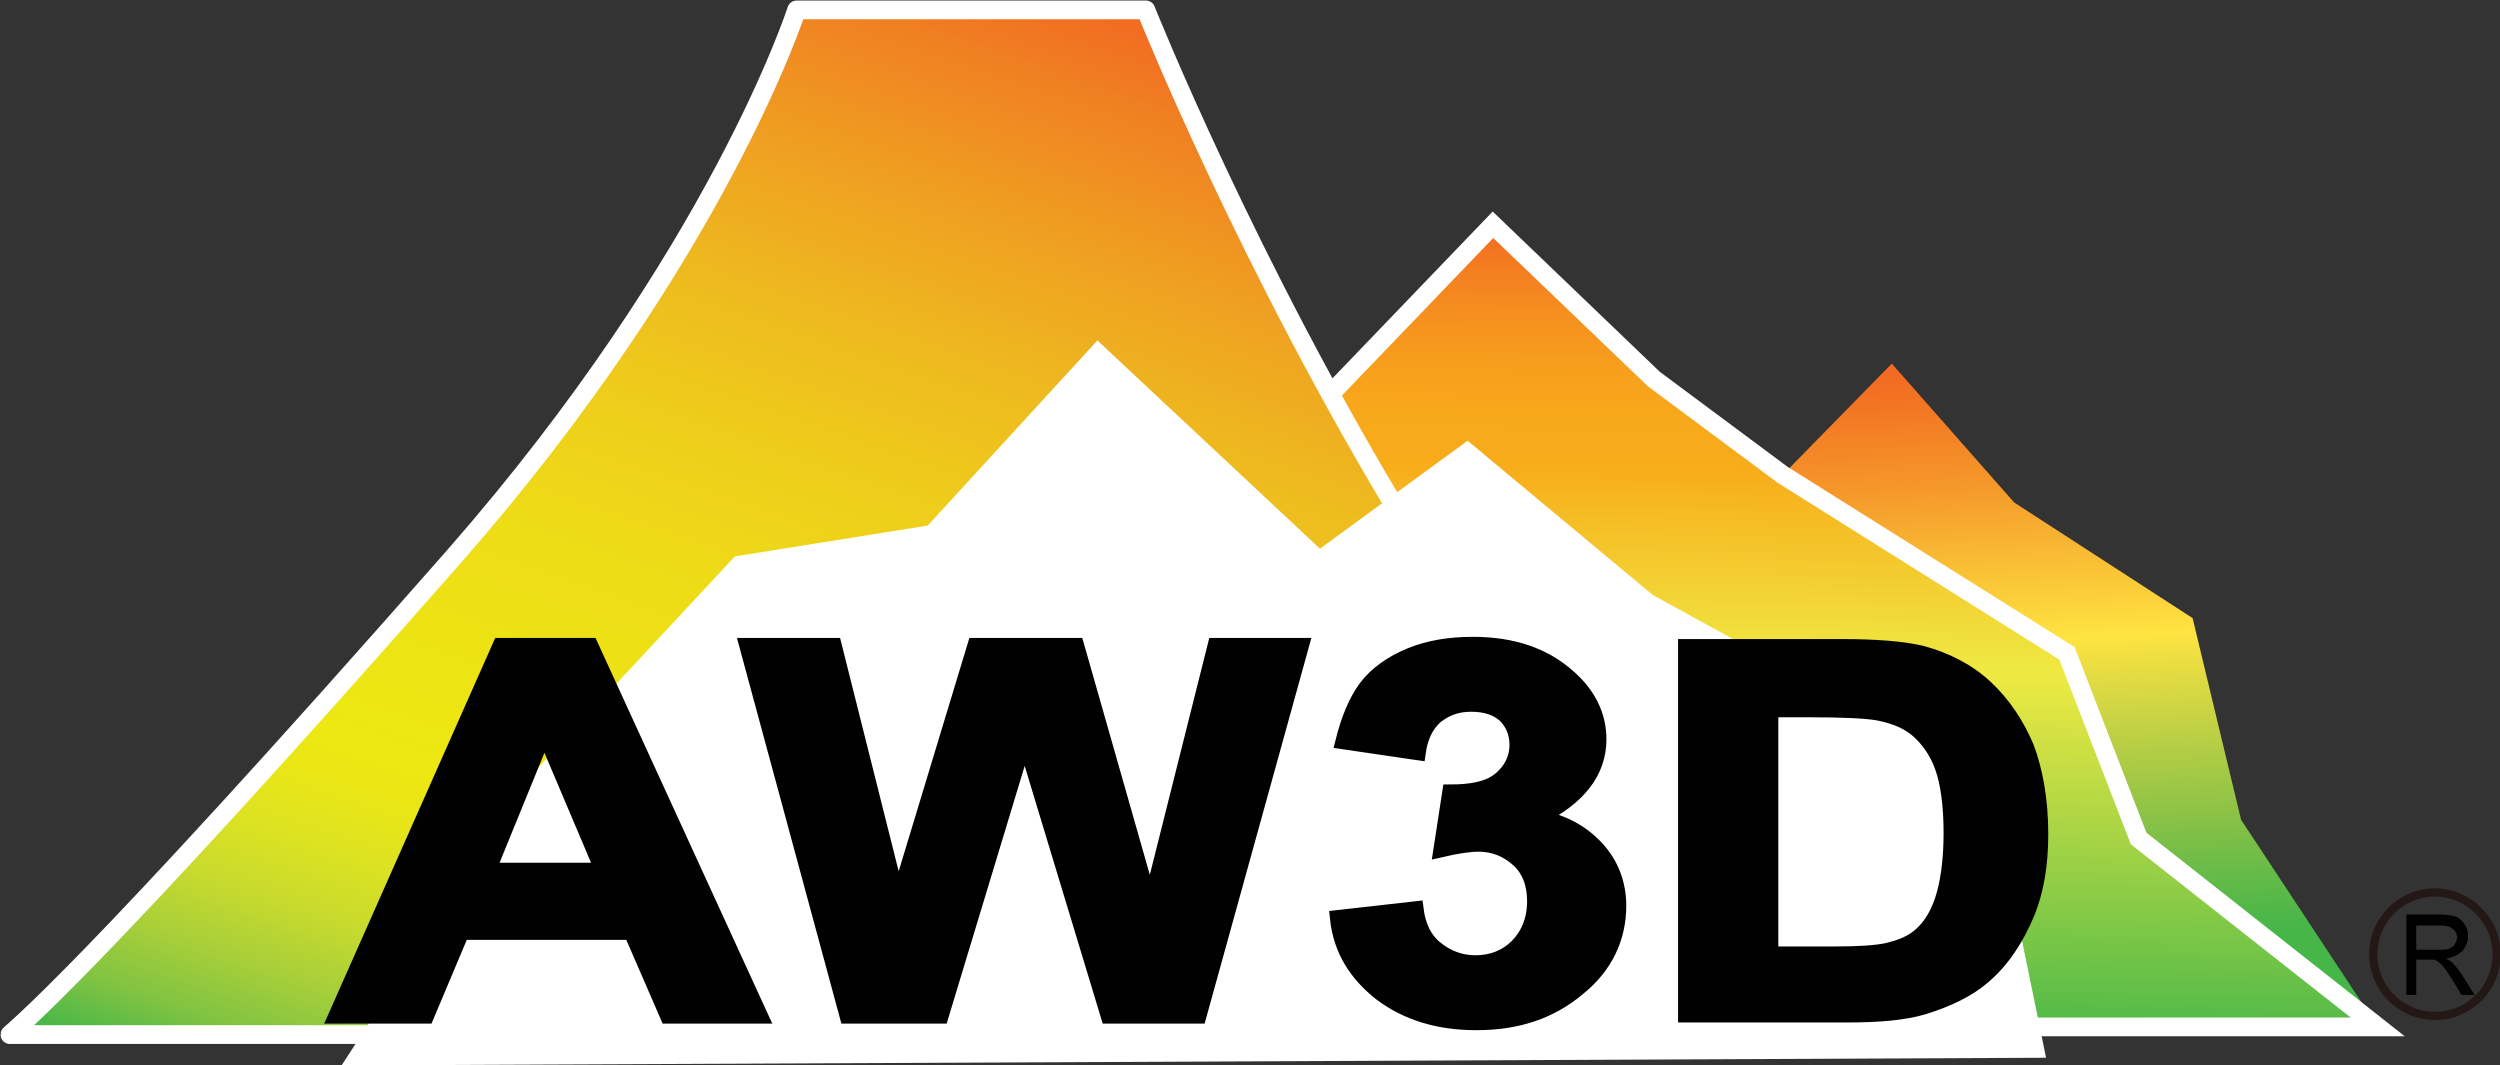 <?xml version="1.0" encoding="utf-8"?>
<!-- Generator: Adobe Illustrator 23.0.3, SVG Export Plug-In . SVG Version: 6.00 Build 0)  -->
<svg version="1.1" id="Layer_1" xmlns="http://www.w3.org/2000/svg" xmlns:xlink="http://www.w3.org/1999/xlink" x="0px" y="0px"
	 viewBox="0 0 226.9 96.7" style="enable-background:new 0 0 226.9 96.7;" xml:space="preserve">
<rect x="0" y="0" width="226.9" height="96.7" fill="#333333" stroke="none"/>
<style type="text/css">
	.st0{fill-rule:evenodd;clip-rule:evenodd;fill:url(#山_xFF13__2_);}
	.st1{fill-rule:evenodd;clip-rule:evenodd;fill:url(#山_xFF12__2_);stroke:#FFFFFF;stroke-width:1.7;stroke-miterlimit:10;}
	
		.st2{fill-rule:evenodd;clip-rule:evenodd;fill:url(#山_1_);stroke:#FFFFFF;stroke-width:1.7;stroke-linecap:round;stroke-linejoin:round;stroke-miterlimit:10;}
	.st3{fill-rule:evenodd;clip-rule:evenodd;fill:#FFFFFF;}
	.st4{fill:#010101;stroke:#010101;stroke-width:1.4;stroke-miterlimit:10;}
	.st5{fill:#010101;}
	.st6{fill:none;stroke:#231815;stroke-width:0.75;stroke-miterlimit:10;}
</style>
<linearGradient id="山_xFF13__2_" gradientUnits="userSpaceOnUse" x1="176.532" y1="32.777" x2="179.799" y2="95.116">
	<stop  offset="0" style="stop-color:#F26722"/>
	<stop  offset="5.968720e-02" style="stop-color:#F37523"/>
	<stop  offset="0.18" style="stop-color:#F5972A"/>
	<stop  offset="0.35" style="stop-color:#FBCF3A"/>
	<stop  offset="0.412" style="stop-color:#FEE441"/>
	<stop  offset="0.449" style="stop-color:#EDDE42"/>
	<stop  offset="0.591" style="stop-color:#AFCC45"/>
	<stop  offset="0.709" style="stop-color:#7EBF47"/>
	<stop  offset="0.798" style="stop-color:#59B948"/>
	<stop  offset="0.849" style="stop-color:#47B649"/>
</linearGradient>
<polygon id="山_xFF13__1_" class="st0" points="161.8,43.1 171.7,33 182.8,45.6 199,56.1 203.4,74.4 215.8,93.2 143.7,93.2 "/>
<linearGradient id="山_xFF12__2_" gradientUnits="userSpaceOnUse" x1="148.774" y1="20.629" x2="147.474" y2="95.123">
	<stop  offset="0" style="stop-color:#F26722"/>
	<stop  offset="4.654101e-02" style="stop-color:#F47B20"/>
	<stop  offset="0.111" style="stop-color:#F5901F"/>
	<stop  offset="0.174" style="stop-color:#F79F1C"/>
	<stop  offset="0.235" style="stop-color:#F8A91B"/>
	<stop  offset="0.291" style="stop-color:#F8AC1A"/>
	<stop  offset="0.533" style="stop-color:#EFEA42"/>
	<stop  offset="1" style="stop-color:#45B649"/>
</linearGradient>
<polygon id="山_xFF12__1_" class="st1" points="120.9,35.6 135.5,20.4 150.1,34.4 161.8,43.1 187.6,59.3 194.1,76.1 215.8,93.2 
	154.5,93.2 79.3,93.9 "/>
<linearGradient id="山_1_" gradientUnits="userSpaceOnUse" x1="74.069" y1="119.044" x2="113.626" y2="4.162">
	<stop  offset="1.212120e-02" style="stop-color:#45B649"/>
	<stop  offset="5.918259e-02" style="stop-color:#80C342"/>
	<stop  offset="0.11" style="stop-color:#A8CF39"/>
	<stop  offset="0.159" style="stop-color:#C7DA2E"/>
	<stop  offset="0.207" style="stop-color:#DCE222"/>
	<stop  offset="0.252" style="stop-color:#E9E617"/>
	<stop  offset="0.291" style="stop-color:#EDE811"/>
	<stop  offset="0.386" style="stop-color:#EDE314"/>
	<stop  offset="0.49" style="stop-color:#EEDB17"/>
	<stop  offset="0.597" style="stop-color:#EECD1B"/>
	<stop  offset="0.706" style="stop-color:#EEB91F"/>
	<stop  offset="0.818" style="stop-color:#EF9F21"/>
	<stop  offset="0.929" style="stop-color:#F07F22"/>
	<stop  offset="1" style="stop-color:#F26722"/>
</linearGradient>
<path id="山_2_" class="st2" d="M41.3,50.4c23.9-27.3,31-49.5,31-49.5H104c0,0,9.2,23.1,23.7,46.9c9.8,16,36.9,46.1,36.9,46.1H0.9
	C0.9,93.8,7.4,89,41.3,50.4z"/>
<polygon id="山_xFF08_白抜き_xFF09__1_" class="st3" points="47.8,70.8 66.7,50.5 84.2,47.7 99.6,30.9 119.8,49.8 133.2,40 
	150,54 165.3,62.4 180.1,68.7 185.7,96 31,96.7 "/>
<g id="AW3D文字_2_">
	<path class="st4" d="M69,92.2h-8.4l-3.3-7.6H41.9l-3.2,7.6h-8.2l14.9-33.6h8.2L69,92.2z M54.7,79l-5.3-12.5L44.3,79H54.7z"/>
	<path class="st4" d="M76.9,92.2l-9.1-33.6h7.9l5.8,23.1l7-23.1h9.2l6.7,23.5l5.9-23.5h7.8l-9.3,33.6h-8.2l-7.6-25.1l-7.6,25.1H76.9
		z"/>
	<path class="st4" d="M121.4,83.3l7.1-0.8c0.2,1.6,0.8,2.8,1.8,3.6c1,0.8,2.2,1.3,3.6,1.3c1.5,0,2.8-0.5,3.8-1.5
		c1-1,1.6-2.4,1.6-4.1c0-1.6-0.5-2.9-1.5-3.8c-1-0.9-2.2-1.4-3.6-1.4c-0.9,0-2.1,0.2-3.4,0.5l0.8-5.2c2,0,3.5-0.3,4.5-1.1
		c1-0.8,1.6-1.9,1.6-3.2c0-1.1-0.4-2-1.1-2.7c-0.8-0.7-1.8-1-3.1-1c-1.3,0-2.3,0.4-3.2,1.1c-0.9,0.8-1.4,1.9-1.6,3.3l-6.8-1
		c0.5-2,1.2-3.7,2.1-4.9c0.9-1.2,2.3-2.2,4-2.9c1.7-0.7,3.6-1,5.7-1c3.6,0,6.5,1,8.7,3c1.8,1.6,2.7,3.5,2.7,5.6
		c0,2.9-1.8,5.3-5.5,7.1c2.2,0.4,3.9,1.3,5.3,2.8c1.3,1.4,2,3.2,2,5.2c0,2.9-1.2,5.5-3.7,7.5c-2.5,2.1-5.5,3.1-9.2,3.1
		c-3.5,0-6.3-0.9-8.6-2.6C123.1,88.4,121.7,86.2,121.4,83.3z"/>
	<path class="st4" d="M153,58.7h14.1c3.2,0,5.6,0.2,7.3,0.6c2.2,0.6,4.2,1.6,5.8,3.1c1.6,1.5,2.8,3.3,3.7,5.4
		c0.8,2.1,1.3,4.8,1.3,7.9c0,2.8-0.4,5.1-1.2,7.1c-1,2.4-2.3,4.4-4.1,5.9c-1.3,1.1-3.1,2-5.4,2.7c-1.7,0.5-4,0.7-6.8,0.7H153V58.7z
		 M160.7,64.4v22.2h5.8c2.2,0,3.7-0.1,4.7-0.3c1.3-0.3,2.3-0.7,3.1-1.4c0.8-0.7,1.5-1.7,2-3.2c0.5-1.5,0.8-3.6,0.8-6.1
		c0-2.6-0.3-4.6-0.8-6c-0.5-1.4-1.3-2.5-2.2-3.3c-0.9-0.8-2.1-1.3-3.6-1.6c-1.1-0.2-3.2-0.3-6.3-0.3H160.7z"/>
</g>
<g>
	<g>
		<path class="st5" d="M218.4,90.2v-7.2h3.1c0.6,0,1.1,0.1,1.4,0.2c0.3,0.1,0.6,0.4,0.8,0.7c0.2,0.3,0.3,0.7,0.3,1.1
			c0,0.5-0.2,0.9-0.5,1.3c-0.3,0.3-0.8,0.6-1.5,0.7c0.2,0.1,0.4,0.2,0.6,0.4c0.3,0.3,0.5,0.6,0.8,1l1.2,1.9h-1.2l-0.9-1.5
			c-0.3-0.4-0.5-0.8-0.7-1c-0.2-0.2-0.3-0.4-0.5-0.5c-0.1-0.1-0.3-0.2-0.4-0.2c-0.1,0-0.3,0-0.5,0h-1.1v3.2H218.4z M219.3,86.2h2
			c0.4,0,0.8,0,1-0.1c0.2-0.1,0.4-0.2,0.5-0.4c0.1-0.2,0.2-0.4,0.2-0.6c0-0.3-0.1-0.6-0.4-0.8c-0.2-0.2-0.6-0.3-1.1-0.3h-2.2V86.2z"
			/>
	</g>
	<path class="st6" d="M226.6,86.6c0,3.1-2.5,5.6-5.6,5.6c-3.1,0-5.6-2.5-5.6-5.6c0-3.1,2.5-5.6,5.6-5.6
		C224,81,226.6,83.5,226.6,86.6z"/>
</g>
</svg>
